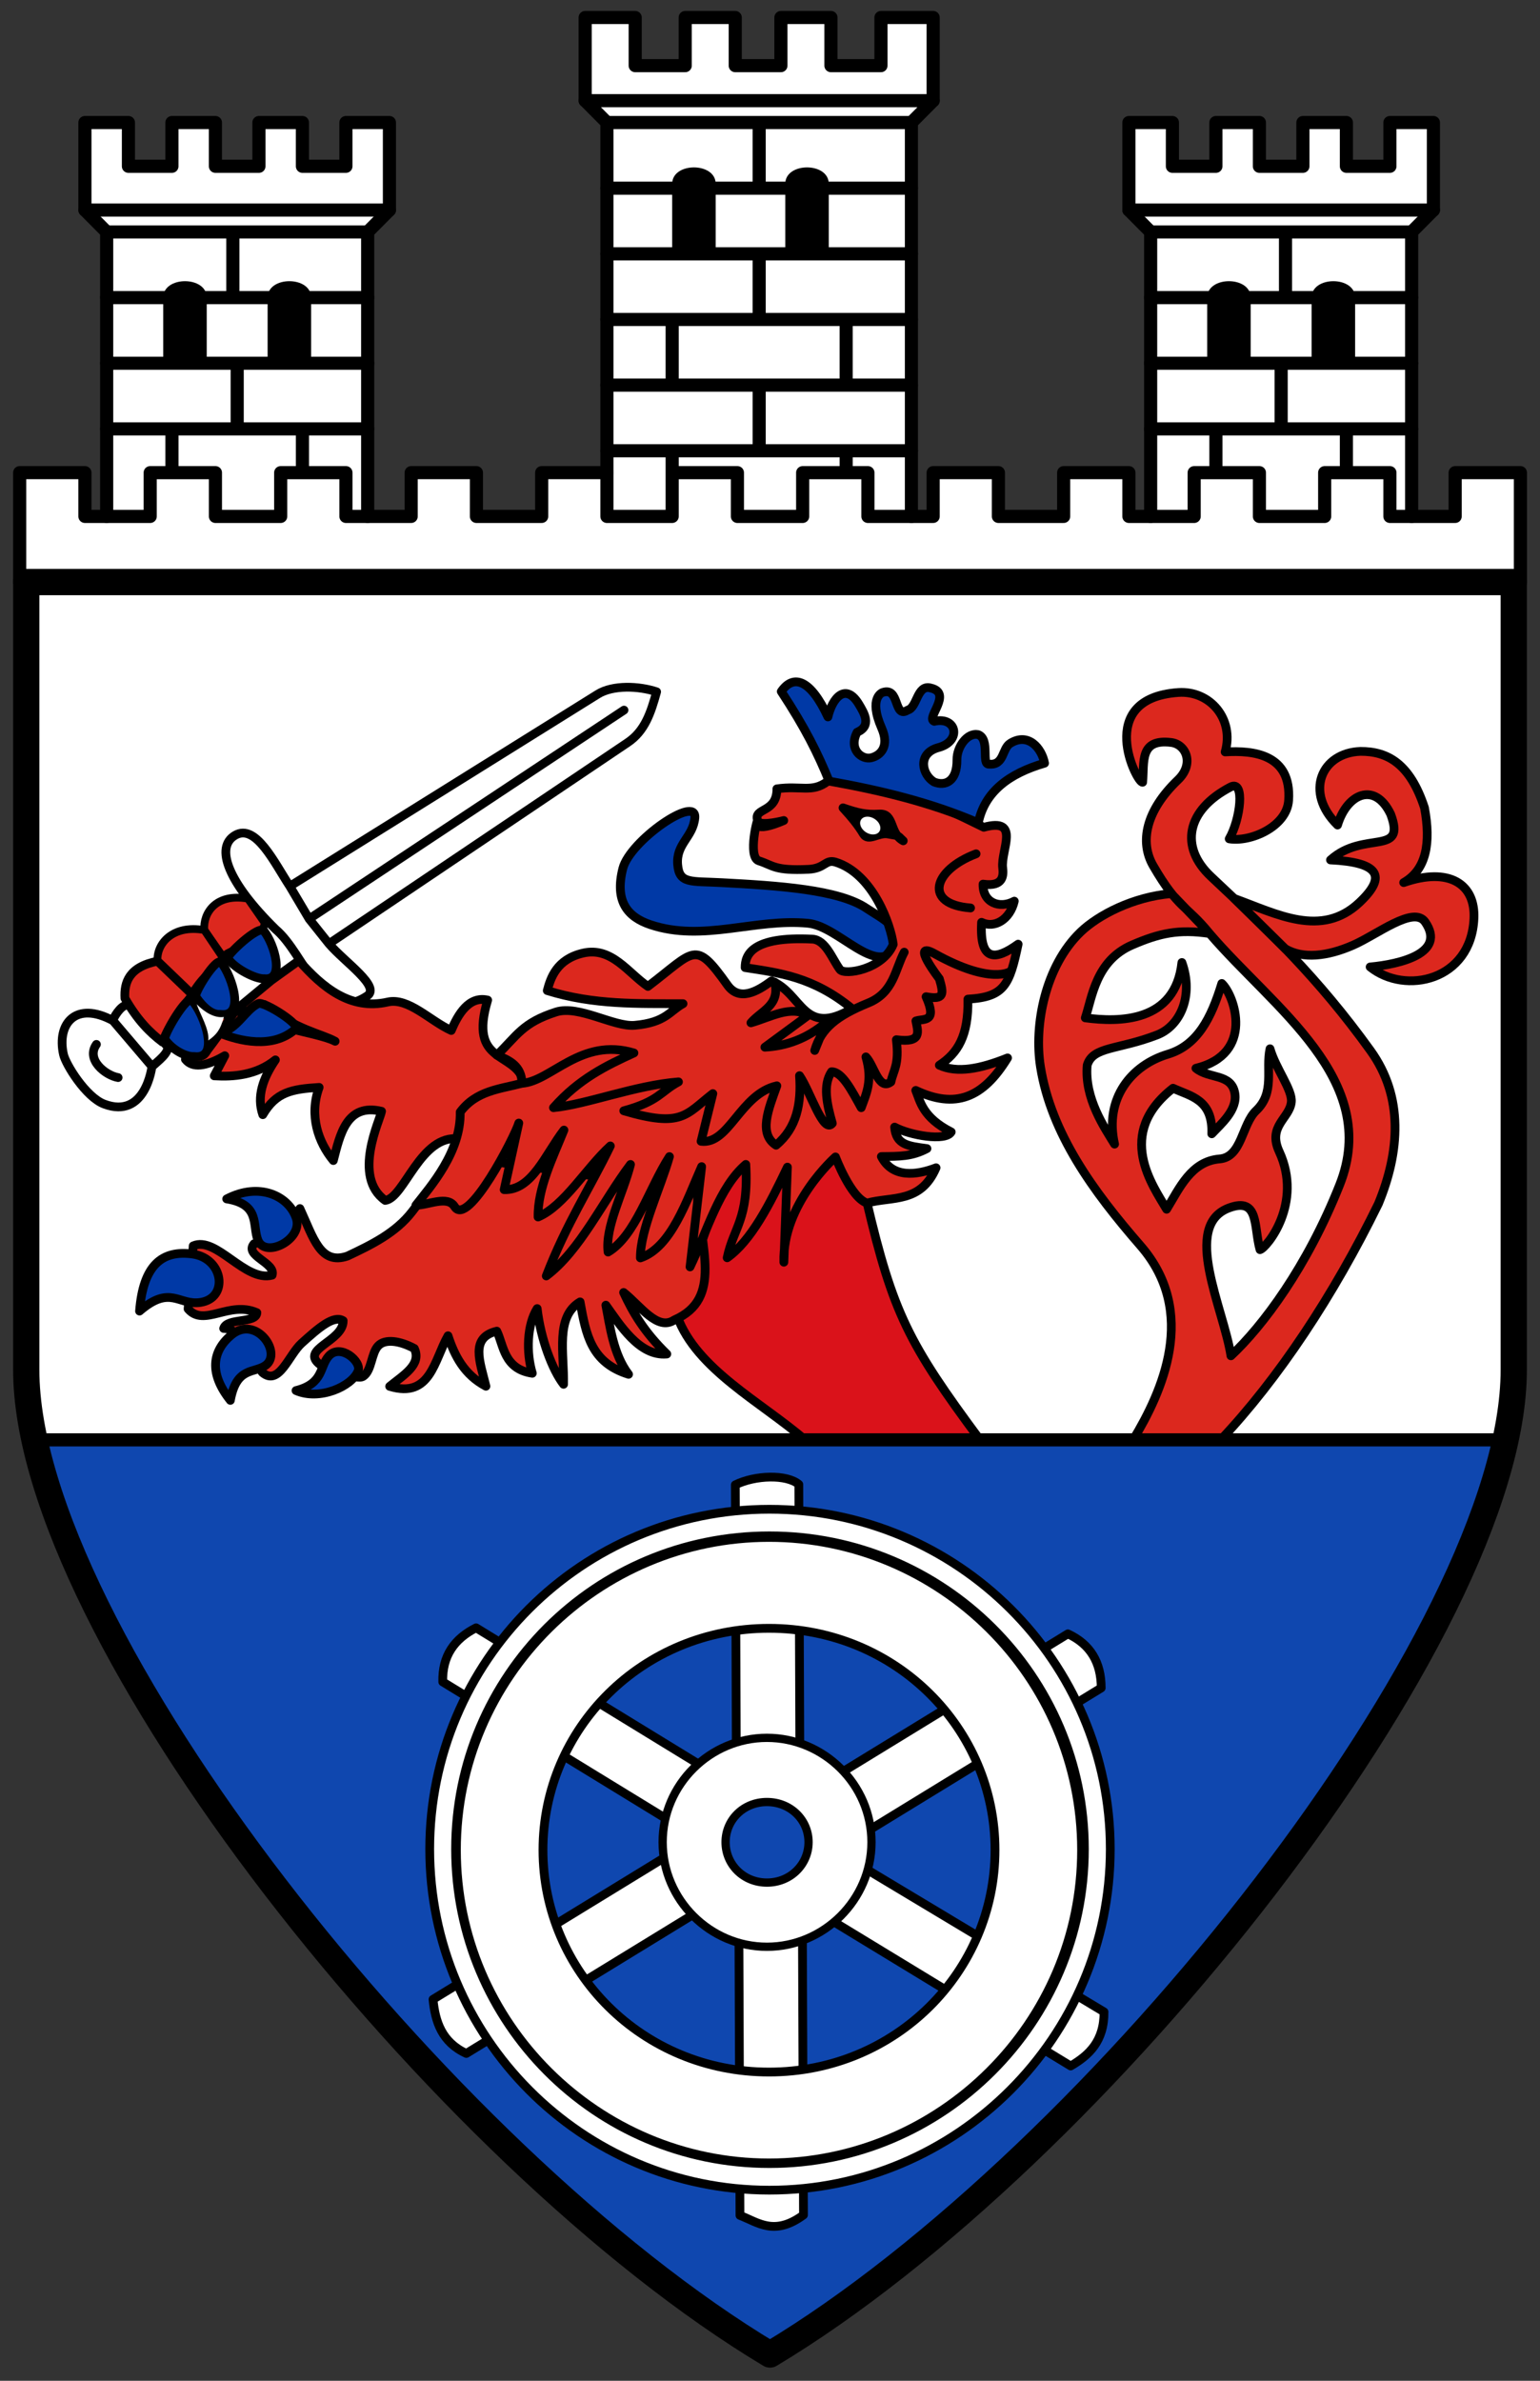 <?xml version="1.0" encoding="UTF-8" standalone="no"?>
<svg xmlns="http://www.w3.org/2000/svg" height="544" width="352">
 <rect width="100%" height="100%" fill="#333333" stroke="none"/>
 <g fill-rule="evenodd">
  <path d="m4.496 133v-25h14.914v10h4.971v-65l-4.971-5v-20h9.943v10h9.943v-10h9.943v10h9.943v-10h9.943v10h9.943v-10h9.943v20l-4.971 5v65h9.943v-10h14.914v10h14.914v-10h14.914v-80l-4.971-5v-19h11.434v11h11.434v-11h11.434v11h10.44v-11h11.434v11h11.434v-11h11.931v19l-4.971 5v80 10h4.971v-10h14.914v10h14.914v-10h14.914v10h4.971v-65l-4.971-5v-20h9.943v10h9.943v-10h9.943v10h9.943v-10h9.943v10h9.943v-10h9.943v20l-4.971 5v65h9.943v-10h14.914v25" fill="#fff" stroke="#000" stroke-linejoin="round" stroke-linecap="round" stroke-width="3"/>
  <path d="m37.31 82h9.943v-14c0-5-9.943-5-9.943 0z"/>
  <path d="m61.17 82h9.943v-14c0-5-9.943-5-9.943 0z"/>
  <path d="m309.74 82h-9.943v-14c0-5 9.943-5 9.943 0z"/>
  <path d="m285.87 82h-9.943v-14c0-5 9.943-5 9.943 0z"/>
  <path d="m193.41 103v5m-39.771-5v5m19.885-20v15m19.885-30v15m-39.771-15v15m19.885-30v15m0-45v15m-34.799 60h69.6m-69.6 5v10h14.914v-10h14.914v10h14.914v-10h14.914v10h9.943m-69.6-30h69.6m-69.6-15h69.6m-69.6-15h69.6m-69.6-15h69.6m-69.6-15h69.6m-74.57-5h79.54m64.63 75v10m29.828-10v10m-14.914-25v15m.994-45v15m28.834 50h-4.971v-10h-14.914v10h-14.914v-10h-14.914v10h-9.943m59.656-20h-59.656m59.656-15h-59.656m59.656-15h-59.656m59.656-15h-59.656m64.63-5h-69.6m-188.91 50v10m-29.828-10v10m14.914-25v15m-.994-45v15m-28.834 50h9.943v-10h14.914v10h14.914v-10h14.914v10h4.971m-59.656-20h59.656m-59.656-15h59.656m-59.656-15h59.656m-59.656-15h59.656m-64.63-5h69.6" fill="none" stroke="#000" stroke-linejoin="round" stroke-linecap="round" stroke-width="3"/>
  <path d="m153.64 58h9.943v-16c0-5-9.943-5-9.943 0z"/>
  <path d="m179.49 58h9.943v-16c0-5-9.943-5-9.943 0z"/>
  <g stroke="#000" stroke-linejoin="round" stroke-linecap="round">
   <path d="m7.748 329c13.251 63.23 99.22 167.58 168.25 209 68.998-41.4 154.92-145.76 168.23-209" fill="#0f47af"/>
   <path d="m344.23 328.49c1.158-5.501 1.767-10.688 1.767-15.489v-180h-340v180c0 4.777.602 9.933 1.748 15.402" fill="#fff"/>
  </g>
 </g>
 <g stroke="#000" stroke-width="2">
  <g stroke-linejoin="round">
   <path d="m184 329h40c-16.29-21.97-19.88-28.92-25.89-54.46l-7.32-11.43-24.65 3.39-11.34 34.29c4.38 12.09 19.19 19.58 29.2 28.21z" fill="#da121a"/>
   <path d="m44.16 284.68c5.31-2.317 11.825 8.334 18.04 6.694.904-2.875-6.5-4.413-4.123-7.181 4.309-.882 7.591-3.823 10.471-8.04 3.102 6.7 4.653 12.961 10.859 10.859 5.444-2.558 11.07-5.303 14.795-10.163l9.719-12.683 55.41 7.876c.662 13.09 5.981 24.669-5.199 29.561-3.864 2.616-7.728-3.228-11.591-6.275 2.088 4.547 4.752 9.08 9.875 14.06-6.335.586-10.809-6.826-13.936-11.159.902 4.552 1.682 11.245 5.192 15.797-8.552-2.671-9.73-9.03-11.08-16.547-5.706 3.383-3.618 11.749-3.78 18.827-2.517-3.249-5.224-10.257-6.03-17.3-2.356 3.761-2.526 10.08-1.109 14.781-6.519-.966-6.541-6.411-8.115-9.624-6.146 1.464-3.881 6.882-2.487 12.587-4.911-2.608-7.143-6.854-8.666-11.534-3.188 5.564-3.96 14.406-13.34 11.564 3.171-2.599 7.361-4.972 5.638-8.658-3.286-1.757-6.658-2.282-8.257-.604-1.614 1.694-1.449 5.607-3.388 6.944-1.653 1.139-7.252-2.241-9.85-2.61-4.863-3.604 5.301-5.307 5.229-10.07-2.197-1.364-5.686 1.711-9.491 5.137-2.95 2.656-5.181 9.911-8.962 6.696-3.049-3.772-4.43-9.973-8.857-10.07.708-2.48 7.469-1.057 7.587-3.604-6.358-2.789-12.1 3.404-15.724-.862z" fill="#dc281e"/>
   <path d="m66.24 202.51c-3.576-5.456-7.785-14.39-12.488-11.655-4.703 2.736-1.635 10.806 9.222 21.464 6.935 5.836 10.574 22.06 20.917 15.27 3.269-2.145-5.06-7.672-8.703-11.946l-4.527-5.676 4.527 5.676 68.3-45.985c3.912-2.634 5.267-6.767 6.597-11.586-4.03-1.351-10.01-1.599-13.453.551l-70.39 43.887 4.422 7.457m71.964-47.707l-71.964 47.707" fill="none" stroke-linecap="round"/>
  </g>
  <path d="m25.748 233.19c.697-1.629 2.445-4.02 3.759-3.474 3.899 1.617 5.975 6.182 8.583 9.208 1.124 1.304-2.413 3.899-3.345 4.767l-8.92-10.473c-8.584-4.615-12.855.751-11.321 7.691.512 2.315 5.141 9.804 9.31 11.368 9.479 3.556 10.904-8.542 10.904-8.542" fill="none"/>
 </g>
 <path d="m54.56 228.97c-.794-2.941-1.964-6.492-3.22-9.587l6.994 6.363c0 0-1.346 3.089-3.774 3.224" fill="#fff"/>
 <g stroke="#000">
  <g stroke-linejoin="round" stroke-width="2">
   <g fill="#dc281e">
    <path d="m68.36 219.53c5.3 6.04 11.714 11.387 20.252 9.432 4.734-1.084 9.687 4.304 14.53 6.5 1.522-3.629 4.02-7.947 8.326-6.944-4.421 14.732 6.02 11.554 8.29 18.576l-14.809 13.13c-8.873-1.123-12.502 13.531-16.904 14.07-7.615-5.421-1.108-18.509-.834-20.368-8.02-1.911-9.492 5.346-11.02 11.254-3.433-4.158-5.6-10.303-3.242-16.715-6.35.385-9.861 1.1-12.882 6.24-1.448-4.173.057-8.346 2.88-12.52-4.361 3.521-9.615 3.909-13.976 3.641l2.404-4.596c-4.429 2.571-7.415 2.832-8.992.838l2.731-12.742 6.676-.36c4.205 5.076 20.606 6.729 24.812 8.96-3.053-1.711-9.185-2.666-16.09-8.334-.258-.501-5.353 3.05-6.528 1.079l8.05-6.666 6.259-4.5"/>
    <path d="m259 329c6.644-10.988 14.934-29.13 1.67-44.38-10.799-12.422-20.393-25.591-22.846-40.85-1.52-9.452 1.033-22.962 9.163-30.803 4.04-3.893 12.05-8.05 20.746-8.778l8.75 9.12c-7.08-1.051-11.448-.081-17.685 2.607-8.343 3.594-9.153 11.964-10.729 16.664 7.585 1.01 20.583 1.167 22.08-12.65 2.717 7.557-.322 14.48-5.672 16.549-8.953 3.462-14.682 2.58-15.973 6.909-.688 7.582 4.02 14.367 6.258 18.04-2.395-10.484 3.917-18.07 12.167-20.54 6.793-2.033 9.939-8.298 12.342-16.17 2.926 2.734 7.578 16.08-5.913 19.377 2.978 2.479 8.06 1.122 8.882 5.673.693 3.855-3.2 7.097-5.26 9.301.268-7.877-4.829-8.547-8.854-10.415-13.364 10.421-4.582 22.306-1.471 27.654 2.94-4.796 5.591-10.966 12.12-11.495 5.091-.413 5.064-7.922 8.343-11.04 4.373-4.158 2.124-9.42 3.173-14.13 1.33 4.597 5.144 9.354 4.868 12.153-.369 3.747-5.476 5.484-2.763 11.338 5.485 11.832-2.881 22-4.391 22.411-1.475-5.142-.107-12.144-7.105-9.533-10.858 4.052-1.193 23.04.459 33.785 7.233-6.757 17.398-20.275 24.853-39.07 9.536-24.04-15.16-40.38-29.731-57.41-5.299-6.547-7.135-5.534-12.9-15.506-3.106-5.373-1.732-12.526 5.642-19.581 3.824-3.658 1.928-8.159-1.541-8.581-7.277-.885-6.103 4.489-6.505 9.09-1.18.469-11.272-19.15 8.137-20.504 7.258-.505 12.866 6.06 10.724 13.581 6.422-.392 15.214.485 14.505 11.06-.408 6.085-8.822 9.61-13.579 8.797 2.553-4.353 3.695-13.611.299-11.843-10.147 5.282-11.637 13.733-4.49 20.443 13.12 12.315 24.431 23.05 36.483 39.784 7.636 10.602 6.707 23.13 1.816 34.988-10.29 21.04-22.92 40.04-36.07 53.966z"/>
    <path d="m282.13 205.31c9.639 3.474 19.893 9.131 28.609.899 6.452-6.093 4.334-9.189-6.627-9.714 7.58-6.85 17.384-.737 13.757-10.446-3.611-7.537-9.962-4.735-12.147 2.467-7.622-7.463-3.711-16.522 5.252-16.826 6.16-.021 11.297 2.757 14.622 12.876 1.522 8.14.384 14.19-4.755 17.1 10.353-3.603 16.422.29 16.06 8.204-.642 14.233-15.721 17.54-23.728 11.08 6.935-.641 17.459-3.175 12.584-10.264-2.629-3.823-10.952 2.88-16.556 5.317-5.863 2.551-11.404 3.153-15.432.783z"/>
   </g>
   <path d="m158.82 186.86c.487-5.353-14.859 5.239-16.464 11.606-1.875 7.437 1.019 11.05 6.321 12.825 12.05 4.03 23.875-1.505 36.04-.323 7.04.684 15.675 12.42 20.04 5.481 2.489-3.953-3.692-6.862-6.652-8.874-6.363-4.325-20.21-5.202-33.21-5.893-7.05-.374-9.625.302-10-4.107-.409-4.81 3.523-6.257 3.929-10.714z" fill="#0039a6" stroke-linecap="round"/>
   <path d="m177.57 180.25c5.509-.786 8.05.944 11.552-1.678 11.617-1.264 24.13 4.746 35.743 10.459 8.527-2.332 3.848 5.297 4.316 9.239.19 1.602.307 4.453-4.486 3.751-.09 4.186 3.705 5.743 7.146 3.891-1 4.233-4.579 6.305-7.482 4.837-.492 9.04 3.163 8.745 8.357 4.989-1.951 9.306-3.126 12.09-11.479 12.56.144 8.464-2.337 12.347-6.532 15.1 4.058 1.866 9.343.852 15.593-1.666-5.658 9.262-11.996 11.654-20.984 7.423 1.016 2.468 1.557 6.18 8.108 9.494-1.24 2.223-9.456.77-12.936-1.107.309 4.058 3.089 4.327 7.389 4.908-3.478 1.837-6.235 1.769-10.42 1.815 2.52 4.97 7.98 4.295 12.502 2.568-3.532 8.194-10.01 6.491-15.775 8.06-3.711-1.156-7.22-10.534-7.22-10.534 0 0-12.175 10.688-11.795 24.05l.811-21.724c-4.087 8.582-8.28 16.811-13.77 20.713 1.461-7 4.963-8.7 4.26-21.331-6.1 5.215-8.802 15.188-12.749 23.417l2.653-22.912c-3.429 7.739-6.939 18.486-14 20.856-.043-6.433 4.57-15.872 6.643-23.15-4.675 7.272-7.809 18.14-14.03 21.815-.717-5.725 3.416-13.343 5.129-20.02-6.409 8.512-11.502 19.656-19.255 25.481 4.62-11.985 9.962-20.02 14.648-29.708-5.604 5.119-10.491 13.652-16.518 16.235-.128-6.573 3.453-13.719 5.911-19.861-4.205 5.448-7.287 13.815-13.663 13.618l3.342-15.221c-.814 2.876-11.628 23.992-14.667 19.1-1.63-2.627-5.904-.355-8.853-.322 3.378-4.308 10.315-12.164 10.127-21.295 3.682-4.931 9.099-5.235 14.13-6.576-.095-3.959-2.848-5.261-5.745-6.418 4.635-4.5 5.854-7.405 13.501-9.861 5.178-1.663 13.256 3.457 17.998 3.036 7.12-.631 8.01-3.293 11.05-4.94-10.184-.042-20.363.337-31.03-2.995.745-2.854 2.135-7.166 8.153-8.561 6.574-1.524 10.291 4.525 14.851 7.607 10.796-8.186 10.693-10.848 18.17-.321 2.677 3.771 6.711 1.585 10.07-.934 7.118 2.862 7.171 12.987 18.423 6.342-8.907-7.307-16.643-8.17-24.443-9.387-.012-2.886 1.51-7.194 15.347-6.505 3.06.152 4.493 4.444 6.321 6.943 1.013 1.386 9.787.041 12.183-5.734-.532-4.361-4.563-16.12-13.172-18.798-2.357-.732-2.412 1.455-6.185 1.634-7.864.374-8.03-.883-11.351-1.933-2.705-.856-.141-10.603-.301-8.969 1.054 1.082 5.985-.246 5.985-.246 0 0-7.195 3.275-5.985-.056-.975-2.929 4.423-1.576 4.423-7.181z" fill="#dc281e"/>
   <g fill="#fff" color="#000">
    <path d="m108.82 371.95c-4.97 2.499-7.779 6.439-7.616 12.361l53.46 32.731 7.616-12.361z"/>
    <path d="m244.09 373.33c5.143 2.384 7.608 6.553 7.616 12.361l-53.46 32.731-7.616-12.361z"/>
    <path d="m106.59 469.21c-5.608-2.585-7.097-7.231-7.616-12.361l53.46-32.731 7.616 12.361z"/>
    <path d="m244.73 472.07c4.199-2.46 7.654-5.663 7.616-12.361l-55.07-33.05-7.937 11.719z"/>
    <path d="m168.07 339.28c4.535-2.235 11.765-2.449 14.516-.099l.238 62.695-14.516.099z"/>
    <path d="m168.9 443.52l14.516-.099.238 62.695c-6.652 4.87-10.305 1.737-14.516.099z"/>
   </g>
  </g>
  <g fill="#fff" color="#000">
   <path d="m175.3 397.09c-12.986 0-23.838 10.636-23.838 23.842 0 13.206 10.852 23.9 23.838 23.9 12.986 0 23.896-10.695 23.896-23.9 0-13.206-10.909-23.842-23.896-23.842zm0 14.668c5.428 0 9.513 4.124 9.513 9.175 0 5.05-4.085 9.233-9.513 9.233-5.428 0-9.455-4.182-9.455-9.233 0-5.05 4.03-9.175 9.455-9.175z" stroke-width="1.89"/>
   <path d="m175.87 344.86c-42.882 0-77.65 34.691-77.65 77.66 0 42.97 34.768 77.925 77.65 77.925 42.882 0 77.906-34.956 77.906-77.925 0-42.97-35.02-77.66-77.906-77.66zm0 6.075c39.742 0 71.993 32.03 71.993 71.59 0 39.557-32.25 71.85-71.993 71.85-39.742 0-71.74-32.29-71.74-71.85 0-39.557 31.994-71.59 71.74-71.59z" stroke-width="2"/>
   <path d="m175.77 351.3c-39.05 0-71.45 31.75-71.45 71.42 0 39.667 32.399 71.5 71.45 71.5 39.05 0 71.45-31.837 71.45-71.5 0-39.667-32.399-71.42-71.45-71.42zm0 20.765c28.94 0 51.661 22.849 51.661 50.652 0 27.805-22.721 50.74-51.661 50.74-28.94 0-51.661-22.935-51.661-50.74 0-27.805 22.721-50.652 51.661-50.652z" stroke-width="2.01"/>
  </g>
  <g stroke-linejoin="round">
   <g stroke-linecap="round" stroke-width="2">
    <path d="m192.69 184.59c2.064 2.243 3.583 4.152 4.655 5.963 1.099 1.857 3.392-.355 5.556 0 2.988.49 2.188.371 3.553 1.571-3.214-1.721-1.967-6.332-5.458-6.117-3.176.196-5.064-.301-8.306-1.417z"/>
    <g fill="none">
     <path d="m206.68 217.57c-2.103 3.96-2.402 9.232-8.214 11.607-7.221 2.95-10.799 5.815-12.245 10.851l2.602-6.387c-4.365 3.683-9.06 5.381-13.997 5.642l9.865-7.253c-3.924-2.433-8.603.425-13.05 1.678 2.316-2.733 6.731-3.967 5.438-9.279m-57.761 23.1c6.657-.44 13.503-10.572 25.582-6.928-6.292 2.877-12.567 5.892-18.393 12.5 7.642-.752 18.648-5.121 28.571-5.893-4.121 2.202-4.422 4.405-12.5 6.607 13.343 3.93 14.155.885 20.357-3.929l-2.69 10.9c6.369.825 8.988-10.833 17.321-12.679-1.936 5.392-4.246 10.956-.179 13.571 4.762-3.945 5.811-9.577 5.357-15.893 2.504 3.68 5.442 13.451 7.5 10.893-1.254-4.44-2.205-8.751-.179-11.786 2.425-.011 4.596 4.265 6.786 8.214 1.145-3.213 2.673-6.106 1.071-11.607 1.899 1.932 2.92 7.814 5.714 5.714.6-2.787 1.943-3.84 1.25-9.643 5.987.821 4.919-1.886 4.464-4.286 1.819-.591 4.983.432 2.321-5.536 4.201.78 4.069-.605 3.036-4.107 0 0-6.924-8.965-1.071-5.714 13.01 7.227 17.32 4.04 17.32 4.04m-7.853-26.873c-9.956 3.783-11.986 11.553-1.263 12.374"/>
     <path d="m22.04 238.64c-2.478 3.495 2.091 7.09 4.957 7.583m26.992-15.56c-2.23 3.199-4.562 6.78-7.417 10.336"/>
    </g>
   </g>
   <path d="m60.52 210.89l-3.861-5.552c-7.336-1.301-10.268 3.285-9.965 7.176l4.251 6.088c2.427-2.355 8.434-2.06 9.575-7.712z" fill="#dc281e" stroke-width="1.773"/>
   <g fill="#0039a6" stroke-width="2">
    <path d="m67.41 235.26c-5.185 4.485-12.781 2.575-17.16.813 4.129-1.03 5.725-5.252 8.741-6.743 1.162-.742 10.601 5.243 8.421 5.93z"/>
    <path d="m178.58 158.01c5.523 8.42 8.321 14.08 10.94 20.477 11.527 2.068 23.03 4.765 34.09 9.537 1.457-7.112 7.04-11.28 15.15-13.637-.666-3.459-3.738-7.087-7.829-4.546-1.944 1.207-1.348 5.05-4.829 4.768-1.89.195.259-5.617-2.464-6.732-2.463-.628-4.934 2.737-4.905 5.712.049 5.02-2.728 6.115-5.227 5.091-2.751-1.624-3.906-6.472.906-7.841 5.497-1.4 4.324-7.214-.867-6.02-2.02-.685 4.297-6.419-.796-7.607-3.177-.908-3.062 4.479-5.273 5.04-3.28 2.08-1.74-5.401-5.734-4.02-.002 0-3.317 1.099-.222 8.143 1.816 4.132-.185 6.259-2.419 6.782-2.114.495-5.219-1.897-3.198-5.833 3.425-1.473 1.597-4.415.474-6.314-3.054-5.164-6.118-1.568-7.136 2.804-3.912-8.439-7.819-9.919-10.666-5.809z"/>
    <path d="m51.815 273.95c7.476-3.899 14.171-.704 15.892 4.386 1.635 4.837-7.02 9.304-8.737 5.061-1.361-3.354.64-8.198-7.155-9.447z"/>
    <path d="m31.895 299.58c.823-10.513 5.142-13.989 12.11-13.04 7.107.971 8.329 10.07 1.811 11.06-5 .756-6.834-4.113-13.923 1.979z"/>
    <path d="m52.656 319.98c-4.963-6.241-4.122-11.31.217-14.93 5.644-4.708 11.746 4.087 7.839 6.933-2.555 1.861-6.654.223-8.06 7.997z"/>
    <path d="m67.66 317.74c5.329 2.344 12.743-.899 14.194-4.471.865-2.13-4.02-6.382-6.7-3.417-2.166 2.398-1.095 6.278-7.494 7.889z"/>
   </g>
   <path d="m6 133v180c0 60 95 180 170 225 75-45 170-165 170-225v-180z" fill="none" fill-rule="evenodd" stroke-linecap="round" stroke-width="6"/>
   <g fill="#dc281e">
    <path d="m50.994 218.9l-4.3-6.387c-7.336-1.301-10.989 3.227-10.686 7.118l7.733 7.784c1.816-3.504 4.601-5.708 7.254-8.515z" stroke-width="1.773"/>
    <path d="m44 227.3l-7.992-7.675c-6.551 1.297-7.662 4.851-7.454 8.479 2.857 4.991 5.714 7.844 8.571 10 1.649-4.079 4.188-7.396 6.875-10.803z" stroke-width="2"/>
   </g>
  </g>
 </g>
 <ellipse cx="269.3" cy="51.647" rx="2.487" ry="1.819" transform="matrix(.842.539-.539.842 0 0)" fill="#fff"/>
 <g fill="#0039a6" stroke="#000" stroke-linejoin="round" stroke-linecap="round" stroke-width="2">
  <path d="m43.911 228.64c2.751 2.989 6.548 13.573.447 12.768-1.814.148-5.067-1.555-6.652-3.929-.663-.442 5.126-10.532 6.205-8.839z"/>
  <path d="m50.62 219.99c2.461 3.239 5.557 12.617-.357 11.786-1.814.148-3.906-1.644-5.491-4.02-.663-.442 4.769-9.46 5.848-7.768z"/>
  <path d="m60.35 212.75c2.4 3.03 4.88 11.458 0 10.878-1.814.148-6.674-2.254-8.259-4.628-.663-.442 7.18-7.942 8.259-6.25z"/>
 </g>
 <path d="m44.961 229.47c1.821 1.84 4.092 3.22 6.21 2.904-.796 3.01-1.815 4.145-3.557 5.364.269-2.528-1.868-5.994-2.654-8.267" fill="#fff"/>
 <path d="m7.748 329h336.49" fill="none" fill-rule="evenodd" stroke="#000" stroke-linejoin="round" stroke-linecap="round" stroke-width="3"/>
</svg>
